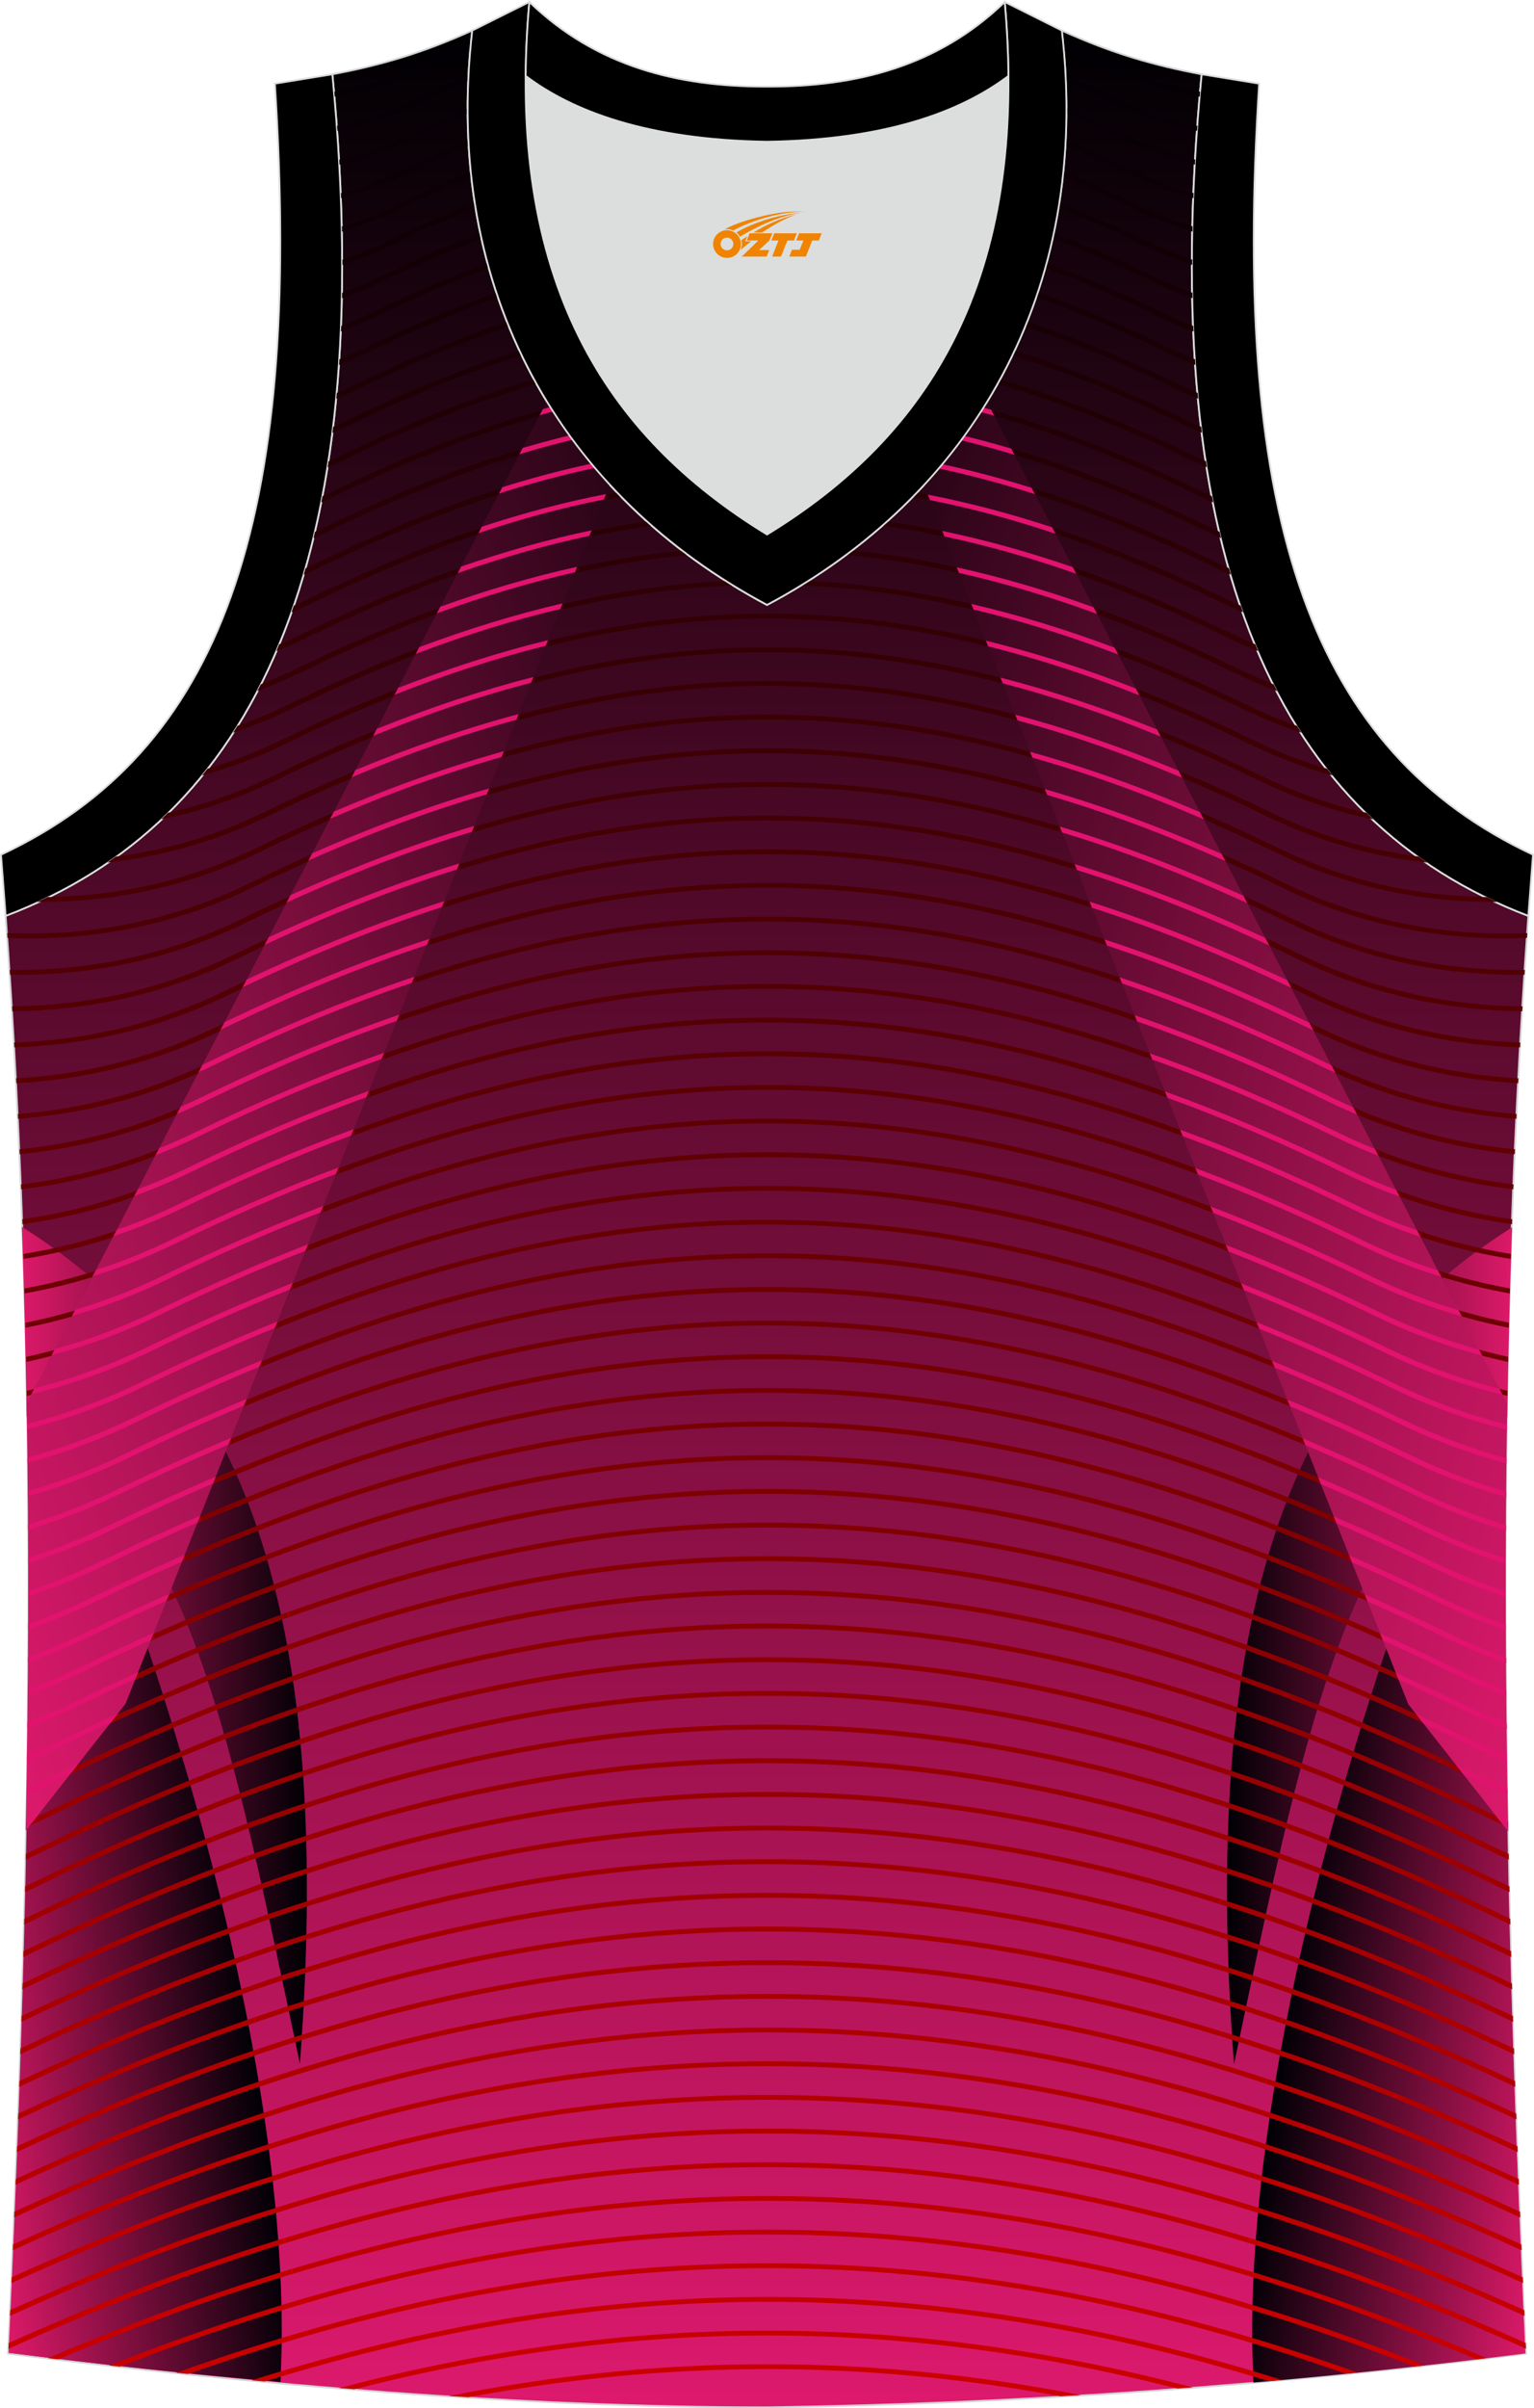 <?xml version="1.0" encoding="utf-8"?>
<!-- Generator: Adobe Illustrator 22.0.0, SVG Export Plug-In . SVG Version: 6.00 Build 0)  -->
<svg xmlns="http://www.w3.org/2000/svg" xmlns:xlink="http://www.w3.org/1999/xlink" version="1.1" id="图层_1" x="0px" y="0px" width="339.16px" height="532.13px" viewBox="0 0 339.16 532.13" enable-background="new 0 0 339.16 532.13" xml:space="preserve">
<g>
	<path fill="none" d="M169.56,531.93c0.02,0,0.03,0,0.05,0H169.56L169.56,531.93L169.56,531.93z M169.61,531.93   c57.41-0.83,113.01-4.88,167.78-11.86c-4.79-104.04-7.35-208.91,0.52-317.69l-0.01,0c-54.56-20.79-82.7-77.29-72.23-185.96l0.02,0   c-10.66-2-19.75-4.62-30.94-9.67c6.7,58.04-20.2,103-65.18,126.92C124.61,109.75,97.7,64.79,104.41,6.75   c-11.19,5.04-20.28,7.66-30.94,9.67l0.02,0C83.96,125.09,55.82,181.58,1.26,202.37L1.1,200.3c8.06,109.52,5.5,215.07,0.68,319.76   C56.11,526.99,114.87,531.93,169.61,531.93z"/>
	
		<linearGradient id="SVGID_1_" gradientUnits="userSpaceOnUse" x1="253.671" y1="626.6" x2="253.671" y2="1151.78" gradientTransform="matrix(1 0 0 1 -84.16 -619.851)">
		<stop offset="0" style="stop-color:#000002"/>
		<stop offset="1" style="stop-color:#DD196D"/>
	</linearGradient>
	<path fill="url(#SVGID_1_)" stroke="#D3D4D5" stroke-width="0.4" stroke-miterlimit="22.926" d="M169.56,531.93   c0.02,0,0.03,0,0.05,0H169.56L169.56,531.93L169.56,531.93z M169.61,531.93c57.41-0.83,113.01-4.88,167.78-11.86   c-4.79-104.04-7.35-208.91,0.52-317.69l-0.01,0c-54.56-20.79-82.7-77.29-72.23-185.96l0.02,0c-10.66-2-19.75-4.62-30.94-9.67   c6.7,58.04-20.2,103-65.18,126.92C124.61,109.75,97.7,64.79,104.41,6.75c-11.19,5.04-20.28,7.66-30.94,9.67l0.02,0   C83.96,125.09,55.82,181.58,1.26,202.37L1.1,200.3c8.06,109.52,5.5,215.07,0.68,319.76C56.11,526.99,114.87,531.93,169.61,531.93z"/>
	<path fill="#000001" stroke="#DCDDDD" stroke-width="0.4" stroke-miterlimit="22.926" d="M1.25,202.37   c54.56-20.79,82.7-77.29,72.23-185.96l-12.71,2.07c6.3,97.73-12.02,147.62-60.55,170.38L1.25,202.37z"/>
	<path fill="#000001" stroke="#DCDDDD" stroke-width="0.4" stroke-miterlimit="22.926" d="M337.91,202.37   c-54.56-20.79-82.7-77.29-72.23-185.96l12.71,2.07c-6.3,97.73,12.02,147.62,60.55,170.38L337.91,202.37L337.91,202.37z"/>
	
		<linearGradient id="SVGID_2_" gradientUnits="userSpaceOnUse" x1="-1005.873" y1="1055.87" x2="-1068.528" y2="1047.064" gradientTransform="matrix(-1 0 0 1 -1015.777 -619.851)">
		<stop offset="0" style="stop-color:#DD1969"/>
		<stop offset="1" style="stop-color:#000005"/>
	</linearGradient>
	<path fill="url(#SVGID_2_)" d="M62.04,526.32c0.08-2.48,0.2-6.36,0.22-7.14c1.06-57.92-20.45-133.86-41.45-187.88l-14.46,2.69   c0.42,62.68-1.63,124.44-4.46,185.9C21.81,522.41,41.84,524.57,62.04,526.32z"/>
	
		<linearGradient id="SVGID_3_" gradientUnits="userSpaceOnUse" x1="-344.714" y1="983.389" x2="-281.691" y2="983.389" gradientTransform="matrix(1 0 0 1 349.539 -619.851)">
		<stop offset="0" style="stop-color:#DD1969"/>
		<stop offset="1" style="stop-color:#000004"/>
	</linearGradient>
	<path fill="url(#SVGID_3_)" d="M5.89,312.99c35.67,20.09,45.37,71.78,60.42,143.02c7.8-103.81-14.2-155.07-61.48-184.93   C5.32,285.1,5.67,299.07,5.89,312.99z"/>
	
		<linearGradient id="SVGID_4_" gradientUnits="userSpaceOnUse" x1="45.678" y1="1056.007" x2="-16.977" y2="1047.202" gradientTransform="matrix(1 0 0 1 303.368 -619.851)">
		<stop offset="0" style="stop-color:#DD1969"/>
		<stop offset="1" style="stop-color:#000005"/>
	</linearGradient>
	<path fill="url(#SVGID_4_)" d="M277.11,526.46c-0.08-2.48-0.2-6.36-0.22-7.14c-1.06-57.92,20.45-133.86,41.45-187.88l14.46,2.68   c-0.42,62.68,1.63,124.44,4.46,185.9C317.34,522.55,297.3,524.7,277.11,526.46z"/>
	
		<linearGradient id="SVGID_5_" gradientUnits="userSpaceOnUse" x1="-1396.264" y1="983.522" x2="-1333.242" y2="983.522" gradientTransform="matrix(-1 0 0 1 -1061.947 -619.851)">
		<stop offset="0" style="stop-color:#DD1969"/>
		<stop offset="1" style="stop-color:#000004"/>
	</linearGradient>
	<path fill="url(#SVGID_5_)" d="M333.25,313.12c-35.67,20.09-45.37,71.77-60.42,143.01c-7.8-103.81,14.2-155.06,61.48-184.93   C333.82,285.23,333.47,299.2,333.25,313.12z"/>
	
		<linearGradient id="SVGID_6_" gradientUnits="userSpaceOnUse" x1="253.793" y1="628.545" x2="253.793" y2="1149.554" gradientTransform="matrix(1 0 0 1 -84.16 -619.851)">
		<stop offset="0" style="stop-color:#000006"/>
		<stop offset="1" style="stop-color:#CC0000"/>
	</linearGradient>
	<path fill="url(#SVGID_6_)" d="M265.25,21.36c-6.67-1.03-13.71-3.04-20.84-6.51c-3.86-1.88-7.66-3.62-11.41-5.22   c0.25-0.31,0.49-0.61,0.72-0.93c3.77,1.61,7.58,3.36,11.45,5.24c6.91,3.35,13.73,5.32,20.18,6.34   C265.32,20.63,265.28,21,265.25,21.36L265.25,21.36z M106.27,9.62c-3.75,1.61-7.56,3.35-11.42,5.22   c-7.13,3.46-14.17,5.48-20.83,6.51c-0.03-0.36-0.07-0.72-0.1-1.08c6.46-1.02,13.27-2.98,20.17-6.34c3.87-1.88,7.69-3.63,11.46-5.24   C105.78,9.01,106.02,9.31,106.27,9.62L106.27,9.62z M264.74,27.81c-5.77-1.14-11.79-3.04-17.87-6c-6.14-2.98-12.13-5.63-18.02-7.95   c-0.32,0.28-0.65,0.55-0.99,0.82c5.96,2.34,12.04,5.02,18.26,8.04c6.31,3.07,12.56,5.02,18.54,6.18L264.74,27.81L264.74,27.81z    M110.41,13.87c-5.89,2.32-11.89,4.97-18.02,7.95c-6.08,2.95-12.1,4.86-17.87,5.99l0.08,1.1c5.99-1.15,12.23-3.11,18.54-6.18   c6.22-3.02,12.3-5.7,18.26-8.04C111.07,14.42,110.74,14.14,110.41,13.87L110.41,13.87z M264.25,35.27   c-5.1-1.19-10.37-2.99-15.68-5.57c-9.06-4.41-17.83-8.1-26.4-11.09c-0.42,0.25-0.84,0.5-1.27,0.74   c8.73,3.01,17.67,6.77,26.93,11.26c5.54,2.7,11.04,4.55,16.36,5.77L264.25,35.27L264.25,35.27z M117.09,18.61   c-8.57,2.99-17.33,6.69-26.4,11.09c-5.31,2.58-10.58,4.38-15.68,5.57l0.06,1.11c5.33-1.22,10.83-3.08,16.38-5.77   c9.25-4.5,18.19-8.25,26.92-11.26C117.94,19.11,117.51,18.86,117.09,18.61L117.09,18.61z M263.89,42.67l-0.04,1.13   c-4.69-1.23-9.49-2.96-14.34-5.31c-13.19-6.41-25.74-11.34-37.96-14.79c0.57-0.22,1.13-0.44,1.68-0.67   c11.94,3.46,24.2,8.31,37.04,14.55C254.87,39.82,259.43,41.48,263.89,42.67L263.89,42.67z M126.04,23.03   c0.55,0.23,1.11,0.45,1.68,0.67c-12.22,3.45-24.78,8.39-37.97,14.79c-4.84,2.35-9.65,4.08-14.33,5.31l-0.04-1.13   c4.46-1.19,9.02-2.85,13.62-5.09C101.84,31.34,114.1,26.49,126.04,23.03L126.04,23.03z M263.64,51.18   c-4.08-1.2-8.24-2.77-12.42-4.81c-18.71-9.09-36.18-15.28-53.2-18.55c0.84-0.2,1.67-0.4,2.49-0.61   c16.49,3.39,33.41,9.48,51.46,18.25c3.94,1.91,7.84,3.41,11.69,4.56C263.65,50.42,263.65,50.8,263.64,51.18L263.64,51.18z    M141.25,27.83c-17.02,3.27-34.5,9.45-53.2,18.54c-4.19,2.03-8.35,3.61-12.43,4.81c-0.01-0.38-0.01-0.76-0.02-1.15   c3.84-1.15,7.75-2.65,11.69-4.56c18.05-8.77,34.97-14.86,51.47-18.25C139.58,27.43,140.42,27.63,141.25,27.83L141.25,27.83z    M263.57,58.54c-3.51-1.13-7.07-2.54-10.65-4.28c-29.81-14.49-56.56-21.74-83.28-21.74s-53.46,7.25-83.28,21.74   c-3.58,1.74-7.14,3.15-10.65,4.28c0-0.39,0-0.78,0-1.17c3.27-1.08,6.58-2.4,9.9-4.02c30.04-14.61,57.03-21.91,84.04-21.91   c27.01,0,54,7.3,84.04,21.91c3.32,1.62,6.63,2.94,9.89,4.02C263.57,57.76,263.57,58.15,263.57,58.54L263.57,58.54z M263.65,65.89   l-0.02-1.2c-2.73-0.97-5.48-2.12-8.25-3.46c-30.65-14.9-58.18-22.35-85.74-22.35c-27.56,0-55.09,7.45-85.74,22.35   c-2.77,1.35-5.52,2.49-8.26,3.47l-0.02,1.2c2.99-1.04,6-2.28,9.04-3.75c30.42-14.79,57.72-22.19,84.98-22.19   c27.26,0,54.56,7.4,84.98,22.18C257.65,63.61,260.66,64.85,263.65,65.89L263.65,65.89z M263.89,73.26   c-0.02-0.41-0.04-0.82-0.06-1.23c-2.24-0.85-4.49-1.82-6.76-2.92c-31.26-15.19-59.34-22.79-87.44-22.79   c-28.1,0-56.18,7.6-87.44,22.79c-2.26,1.1-4.52,2.07-6.75,2.92c-0.02,0.41-0.04,0.82-0.06,1.23c2.51-0.93,5.03-2,7.57-3.24   c31.03-15.09,58.87-22.63,86.68-22.63c27.81,0,55.65,7.54,86.68,22.63C258.85,71.26,261.38,72.33,263.89,73.26L263.89,73.26z    M264.22,79.41c-1.81-0.73-3.62-1.53-5.45-2.42c-31.87-15.49-60.49-23.23-89.14-23.23c-28.65,0-57.27,7.75-89.14,23.23   c-1.82,0.89-3.64,1.69-5.45,2.41c-0.03,0.42-0.05,0.83-0.08,1.25c2.08-0.82,4.18-1.73,6.28-2.75   c31.64-15.38,60.02-23.07,88.39-23.07c28.36,0,56.74,7.69,88.39,23.07c2.1,1.02,4.2,1.94,6.28,2.75   C264.27,80.24,264.25,79.82,264.22,79.41L264.22,79.41z M264.8,86.84c0.04,0.42,0.07,0.85,0.11,1.27   c-1.72-0.71-3.45-1.48-5.19-2.32c-32.25-15.67-61.18-23.51-90.08-23.52c-28.9,0-57.83,7.84-90.09,23.52   c-1.74,0.85-3.47,1.62-5.2,2.32c0.04-0.42,0.07-0.85,0.11-1.28c1.44-0.61,2.88-1.26,4.33-1.96c32.48-15.78,61.64-23.68,90.84-23.68   c29.19,0,58.36,7.89,90.84,23.68C261.92,85.58,263.36,86.23,264.8,86.84L264.8,86.84z M265.59,94.33c0.05,0.43,0.1,0.87,0.15,1.29   c-1.44-0.61-2.88-1.26-4.33-1.96c-32.85-15.97-62.34-23.96-91.78-23.96c-29.45,0-58.93,7.99-91.79,23.96   c-1.45,0.71-2.9,1.36-4.34,1.97c0.05-0.43,0.1-0.87,0.15-1.3c1.14-0.5,2.28-1.02,3.43-1.57c33.08-16.08,62.79-24.13,92.54-24.13   c29.74,0,59.45,8.05,92.54,24.13C263.32,93.32,264.46,93.84,265.59,94.33L265.59,94.33z M266.64,101.93   c0.07,0.44,0.13,0.89,0.2,1.33c-1.23-0.54-2.48-1.1-3.71-1.7c-33.47-16.27-63.48-24.4-93.48-24.4c-30,0-60.02,8.13-93.48,24.4   c-1.25,0.61-2.49,1.17-3.73,1.71c0.07-0.44,0.14-0.89,0.2-1.33c0.92-0.41,1.85-0.84,2.77-1.29c33.69-16.38,63.95-24.57,94.24-24.57   c30.28,0,60.54,8.19,94.23,24.57C264.8,101.09,265.72,101.52,266.64,101.93L266.64,101.93z M268.23,111.01   c-0.09-0.45-0.18-0.91-0.27-1.36c-0.8-0.36-1.59-0.73-2.39-1.12c-34.3-16.68-65.11-25.01-95.94-25.01   c-30.83,0-61.64,8.34-95.94,25.01c-0.8,0.39-1.6,0.76-2.4,1.12c-0.09,0.45-0.18,0.91-0.26,1.36c1.14-0.5,2.27-1.02,3.41-1.57   c34.08-16.57,64.64-24.85,95.19-24.85c30.54,0,61.11,8.29,95.19,24.85C265.96,109.99,267.1,110.51,268.23,111.01L268.23,111.01z    M269.98,118.91c-0.11-0.47-0.23-0.93-0.34-1.4c-0.79-0.35-1.57-0.72-2.36-1.1c-34.91-16.97-66.26-25.45-97.64-25.45   c-31.38,0-62.73,8.49-97.64,25.45c-0.79,0.38-1.58,0.75-2.36,1.1c-0.11,0.47-0.23,0.93-0.34,1.4c1.15-0.5,2.31-1.03,3.46-1.6   c34.68-16.86,65.79-25.29,96.88-25.29c31.09,0,62.2,8.43,96.88,25.29C267.67,117.88,268.83,118.41,269.98,118.91L269.98,118.91z    M272.13,126.99c-0.14-0.47-0.27-0.95-0.4-1.42c-0.91-0.41-1.83-0.83-2.74-1.28c-35.52-17.26-67.42-25.9-99.34-25.9   c-31.93,0-63.82,8.63-99.34,25.9c-0.92,0.45-1.84,0.88-2.76,1.29c-0.14,0.47-0.27,0.95-0.4,1.42c1.3-0.56,2.61-1.16,3.92-1.79   c35.29-17.15,66.95-25.73,98.58-25.73c31.63,0,63.29,8.58,98.58,25.73C269.53,125.84,270.83,126.43,272.13,126.99L272.13,126.99z    M274.83,135.3c-1.63-0.69-3.27-1.42-4.91-2.22c-35.9-17.45-68.1-26.17-100.28-26.17c-32.18,0-64.39,8.73-100.28,26.17   c-1.64,0.8-3.28,1.54-4.92,2.22c0.17-0.48,0.35-0.97,0.51-1.46c1.21-0.53,2.43-1.08,3.65-1.68   c36.13-17.56,68.57-26.34,101.04-26.34c32.47,0,64.92,8.78,101.04,26.34c1.22,0.59,2.43,1.15,3.64,1.68   C274.48,134.33,274.66,134.82,274.83,135.3L274.83,135.3z M278.18,143.87c-2.18-0.87-4.37-1.84-6.56-2.9   c-36.51-17.74-69.25-26.61-101.98-26.61c-32.73,0-65.48,8.87-101.98,26.61c-2.2,1.07-4.39,2.03-6.57,2.9   c0.21-0.49,0.43-0.99,0.63-1.49c1.72-0.72,3.45-1.49,5.18-2.33c36.73-17.85,69.73-26.78,102.74-26.78s66.01,8.93,102.74,26.78   c1.73,0.84,3.45,1.61,5.17,2.33C277.76,142.88,277.97,143.37,278.18,143.87L278.18,143.87z M281.62,151.23   c0.25,0.5,0.51,1,0.76,1.49c-3-1.11-6.03-2.4-9.07-3.88c-37.11-18.04-70.41-27.06-103.68-27.06s-66.57,9.02-103.68,27.06   c-3.04,1.48-6.06,2.76-9.06,3.87c0.26-0.49,0.51-0.99,0.76-1.49c2.5-0.97,5.02-2.06,7.55-3.29   c37.34-18.15,70.88-27.23,104.44-27.23s67.1,9.07,104.44,27.23C276.6,149.16,279.12,150.26,281.62,151.23L281.62,151.23z    M286.77,160.39c-3.64-1.26-7.31-2.78-11-4.57c-37.94-18.44-72.03-27.67-106.14-27.67c-34.11,0-68.19,9.23-106.14,27.67   c-3.69,1.79-7.36,3.3-11,4.57c-0.31,0.51-0.64,1.01-0.97,1.51c4.2-1.38,8.44-3.09,12.72-5.17c37.72-18.34,71.56-27.51,105.38-27.51   s67.66,9.17,105.38,27.51c4.27,2.08,8.52,3.78,12.72,5.16C287.41,161.39,287.09,160.89,286.77,160.39L286.77,160.39z    M293.42,169.87c-5.24-1.54-10.58-3.56-15.95-6.17c-38.55-18.74-73.19-28.11-107.83-28.11c-34.65,0-69.28,9.37-107.83,28.11   c-5.38,2.61-10.72,4.64-15.96,6.18c-0.39,0.5-0.79,1-1.19,1.49c5.87-1.62,11.87-3.82,17.91-6.76   c38.33-18.63,72.72-27.95,107.08-27.95c34.37,0,68.75,9.31,107.08,27.95c6.04,2.93,12.03,5.14,17.9,6.75   C294.21,170.87,293.82,170.37,293.42,169.87L293.42,169.87z M302.13,179.6c-7.46-1.66-15.17-4.23-22.96-8.01   c-39.17-19.03-74.34-28.55-109.54-28.55c-35.2,0-70.37,9.52-109.54,28.55c-7.79,3.79-15.5,6.36-22.96,8.01   c-0.5,0.49-1,0.97-1.51,1.44c8.17-1.66,16.65-4.37,25.23-8.54c38.94-18.93,73.88-28.39,108.79-28.39   c34.91,0,69.84,9.47,108.78,28.39c8.57,4.17,17.05,6.88,25.21,8.54C303.13,180.56,302.63,180.08,302.13,179.6L302.13,179.6z    M313.67,189.27c-10.42-1.35-21.53-4.33-32.79-9.8c-39.77-19.33-75.49-29-111.24-29c-35.74,0-71.47,9.67-111.24,29   c-11.26,5.47-22.37,8.45-32.79,9.8c-0.62,0.45-1.25,0.88-1.88,1.32c11.19-1.23,23.23-4.27,35.44-10.2   c39.55-19.22,75.03-28.84,110.48-28.84c35.46,0,70.94,9.61,110.48,28.84c12.2,5.93,24.24,8.98,35.43,10.21   C314.92,190.15,314.29,189.71,313.67,189.27L313.67,189.27z M331.06,199.3c-14.82,0.09-31.86-2.6-49.24-11.04   c-40.16-19.52-76.18-29.28-112.19-29.28c-36,0-72.03,9.76-112.18,29.28c-17.38,8.45-34.42,11.13-49.24,11.04   c0.77-0.35,1.54-0.71,2.3-1.08c14.04-0.2,29.96-2.98,46.19-10.87c40.38-19.63,76.65-29.44,112.94-29.44   c36.29,0,72.56,9.82,112.94,29.45c16.23,7.89,32.14,10.67,46.19,10.87C329.52,198.59,330.28,198.95,331.06,199.3L331.06,199.3z    M337.6,207.25c-15.96,0.64-34.81-1.75-54.08-11.11c-40.77-19.82-77.34-29.72-113.89-29.72c-36.55,0-73.12,9.91-113.89,29.72   c-19.27,9.37-38.12,11.75-54.08,11.11l-0.07-1.07c15.75,0.65,34.37-1.69,53.4-10.94c40.99-19.93,77.81-29.89,114.64-29.89   c36.84,0,73.65,9.96,114.64,29.89c19.03,9.25,37.65,11.59,53.4,10.95L337.6,207.25L337.6,207.25z M337.05,215.38   c-15.52,0.24-33.49-2.44-51.83-11.36c-41.37-20.1-78.49-30.16-115.58-30.17c-37.1,0-74.21,10.06-115.58,30.17   c-18.34,8.92-36.31,11.6-51.84,11.36l-0.07-1.07c15.31,0.24,33.05-2.39,51.15-11.19c41.6-20.22,78.96-30.33,116.34-30.33   c37.38,0,74.74,10.11,116.34,30.33c18.1,8.8,35.83,11.43,51.14,11.19L337.05,215.38L337.05,215.38z M336.55,223.44   c-15.06-0.13-32.18-3.05-49.63-11.53c-41.98-20.41-79.64-30.61-117.28-30.61c-37.64,0-75.3,10.2-117.28,30.61   c-17.46,8.48-34.58,11.4-49.63,11.53l-0.06-1.08c14.84-0.13,31.73-3,48.94-11.37c42.21-20.51,80.11-30.77,118.04-30.77   c37.93,0,75.83,10.26,118.04,30.77c17.21,8.37,34.09,11.24,48.93,11.37L336.55,223.44L336.55,223.44z M336.08,231.43   c-14.56-0.47-30.86-3.57-47.46-11.64c-42.58-20.7-80.8-31.06-118.98-31.06s-76.4,10.35-118.99,31.06   c-16.6,8.07-32.91,11.17-47.47,11.64l-0.06-1.07c14.34-0.46,30.41-3.52,46.77-11.48c42.82-20.81,81.27-31.22,119.74-31.22   s76.92,10.41,119.74,31.22c16.36,7.95,32.42,11.01,46.76,11.48L336.08,231.43L336.08,231.43z M335.65,239.35l0.06-1.08   c-13.82-0.76-29.1-3.97-44.63-11.52c-43.42-21.11-82.42-31.66-121.44-31.66c-39.02,0-78.02,10.55-121.44,31.66   c-15.54,7.55-30.81,10.76-44.64,11.52l0.06,1.08c14.04-0.77,29.56-4.01,45.34-11.69c43.2-20.99,81.96-31.49,120.69-31.49   s77.49,10.5,120.68,31.49C306.1,235.34,321.61,238.59,335.65,239.35L335.65,239.35z M335.31,246.15   c-13.29-1.03-27.8-4.34-42.54-11.5c-44.03-21.4-83.57-32.1-123.14-32.1c-39.57-0.01-79.11,10.7-123.14,32.1   c-14.74,7.16-29.25,10.47-42.54,11.5L4,247.22c13.51-1.04,28.26-4.38,43.25-11.67c43.81-21.29,83.1-31.94,122.38-31.94   s78.58,10.65,122.39,31.94c14.98,7.28,29.74,10.63,43.24,11.67L335.31,246.15L335.31,246.15z M334.95,253.95   c-12.74-1.26-26.51-4.64-40.48-11.43c-44.64-21.7-84.72-32.54-124.84-32.55c-40.11,0-80.2,10.85-124.84,32.55   c-13.98,6.79-27.74,10.16-40.49,11.43l0.05,1.08c12.97-1.27,26.98-4.69,41.2-11.6c44.41-21.59,84.26-32.38,124.08-32.38   c39.82,0,79.67,10.79,124.08,32.38c14.22,6.91,28.22,10.33,41.18,11.6L334.95,253.95L334.95,253.95z M334.63,261.71   c-12.19-1.47-25.23-4.87-38.46-11.3c-45.24-21.99-85.88-32.99-126.53-32.99c-40.66,0-81.29,11-126.54,32.99   c-13.23,6.43-26.27,9.84-38.46,11.3l0.04,1.08c12.41-1.47,25.7-4.93,39.17-11.48c45.02-21.89,85.41-32.83,125.78-32.83   c40.37,0,80.77,10.94,125.78,32.83c13.47,6.55,26.75,10,39.16,11.47L334.63,261.71L334.63,261.71z M334.33,269.42   c-11.62-1.64-23.96-5.05-36.46-11.13c-45.85-22.29-87.04-33.44-128.24-33.44c-41.2,0-82.38,11.15-128.24,33.44   c-12.5,6.07-24.84,9.49-36.46,11.12l0.04,1.09c11.85-1.65,24.44-5.11,37.19-11.3c45.63-22.18,86.57-33.27,127.48-33.27   c40.91,0,81.85,11.09,127.48,33.27c12.74,6.2,25.32,9.66,37.17,11.3L334.33,269.42L334.33,269.42z M334.07,277.07l-0.04,1.1   c-11.28-1.79-23.18-5.23-35.21-11.09c-46.24-22.48-87.73-33.71-129.19-33.71c-41.46,0-82.94,11.24-129.18,33.71   c-12.04,5.85-23.94,9.29-35.22,11.09l-0.03-1.1c11.06-1.78,22.71-5.17,34.5-10.9c46.47-22.58,88.19-33.88,129.94-33.88   c41.75,0,83.48,11.29,129.94,33.88C311.36,271.9,323.01,275.29,334.07,277.07L334.07,277.07z M333.83,284.69l-0.03,1.11   c-10.71-1.91-21.94-5.32-33.29-10.83c-46.84-22.77-88.87-34.16-130.88-34.16c-42.01,0-84.03,11.39-130.88,34.16   c-11.35,5.52-22.57,8.92-33.29,10.83l-0.03-1.1c10.48-1.9,21.46-5.24,32.56-10.64c47.07-22.88,89.35-34.32,131.64-34.32   c42.3,0,84.57,11.44,131.64,34.32C312.37,279.45,323.35,282.8,333.83,284.69L333.83,284.69z M333.6,293.38   c-10.15-2-20.71-5.34-31.39-10.54c-47.45-23.07-90.03-34.6-132.58-34.6c-42.55,0-85.13,11.53-132.59,34.6   c-10.67,5.19-21.24,8.54-31.38,10.54l-0.03-1.11c9.91-1.98,20.23-5.27,30.65-10.34c47.68-23.17,90.5-34.76,133.34-34.76   s85.66,11.59,133.34,34.76c10.43,5.07,20.74,8.35,30.66,10.33L333.6,293.38L333.6,293.38z M333.43,300.93   c-9.58-2.06-19.5-5.33-29.51-10.2c-48.06-23.36-91.19-35.04-134.28-35.04c-43.1,0-86.22,11.68-134.28,35.04   c-10.02,4.87-19.94,8.13-29.52,10.2l-0.02-1.12c9.34-2.04,19.02-5.25,28.78-9.99c48.3-23.47,91.65-35.21,135.04-35.21   c43.39,0,86.75,11.74,135.04,35.21c9.77,4.75,19.43,7.95,28.77,9.99L333.43,300.93L333.43,300.93z M333.28,308.44   c-9.01-2.11-18.29-5.27-27.66-9.83c-48.67-23.66-92.34-35.49-135.98-35.49c-43.64,0-87.31,11.83-135.99,35.49   c-9.37,4.55-18.66,7.72-27.67,9.83l-0.02-1.13c8.77-2.08,17.81-5.18,26.93-9.61c48.9-23.77,92.81-35.65,136.74-35.65   c43.94,0,87.85,11.88,136.74,35.65c9.11,4.43,18.15,7.54,26.92,9.61L333.28,308.44L333.28,308.44z M333.16,315.92   c-8.44-2.12-17.1-5.18-25.84-9.42c-49.27-23.95-93.49-35.93-137.69-35.93c-44.19,0-88.41,11.98-137.69,35.93   c-8.74,4.25-17.41,7.3-25.85,9.43l-0.02-1.13c8.2-2.09,16.62-5.08,25.1-9.2c49.51-24.06,93.97-36.09,138.44-36.09   c44.48,0,88.93,12.03,138.44,36.09c8.48,4.12,16.9,7.11,25.1,9.2L333.16,315.92L333.16,315.92z M333.07,323.37l0.01-1.14   c-7.64-2.08-15.44-4.94-23.31-8.76c-50.11-24.36-95.12-36.53-140.14-36.54c-45.02,0-90.02,12.18-140.14,36.54   c-7.86,3.82-15.67,6.68-23.3,8.76l0.01,1.14c7.87-2.11,15.93-5.05,24.05-8.99C80.13,290.13,124.89,278,169.63,278   s89.5,12.13,139.39,36.38C317.13,318.32,325.19,321.25,333.07,323.37L333.07,323.37z M332.99,330.79l0.01-1.15   c-7.07-2.05-14.28-4.77-21.54-8.29c-50.71-24.65-96.27-36.98-141.84-36.98c-45.57,0-91.12,12.32-141.84,36.98   c-7.25,3.52-14.46,6.24-21.53,8.29l0.01,1.15c7.31-2.09,14.77-4.88,22.27-8.52c50.49-24.55,95.8-36.81,141.09-36.81   c45.29,0,90.59,12.27,141.08,36.81C318.23,325.91,325.68,328.7,332.99,330.79L332.99,330.79z M332.95,337.02   c-6.51-1.99-13.12-4.55-19.78-7.79c-51.33-24.95-97.42-37.42-143.54-37.42S77.43,304.28,26.1,329.23   c-6.66,3.24-13.27,5.8-19.78,7.79l0.01,1.16c6.75-2.04,13.62-4.68,20.54-8.04c51.1-24.84,96.96-37.26,142.79-37.26   c45.83,0,91.68,12.42,142.78,37.26c6.91,3.36,13.77,5.99,20.52,8.04L332.95,337.02L332.95,337.02z M332.92,344.38   c-5.95-1.92-11.98-4.32-18.05-7.27c-51.93-25.24-98.57-37.86-145.24-37.87c-46.66,0-93.3,12.63-145.24,37.87   c-6.07,2.95-12.1,5.35-18.06,7.27l0,1.17c6.2-1.98,12.49-4.45,18.81-7.52c51.71-25.14,98.11-37.71,144.49-37.71   c46.38,0,92.77,12.57,144.48,37.71c6.32,3.07,12.6,5.55,18.8,7.52L332.92,344.38L332.92,344.38z M332.92,351.71   c-5.4-1.83-10.86-4.05-16.35-6.71c-52.54-25.55-99.73-38.31-146.94-38.31c-47.21,0-94.39,12.77-146.94,38.31   c-5.49,2.67-10.95,4.88-16.34,6.71l0,1.18c5.65-1.89,11.36-4.19,17.1-6.98c52.32-25.43,99.26-38.15,146.18-38.15   c46.92,0,93.87,12.71,146.18,38.15c5.74,2.79,11.46,5.1,17.1,6.99L332.92,351.71L332.92,351.71z M332.93,359.02   c-4.85-1.72-9.74-3.76-14.66-6.15c-53.15-25.83-100.88-38.75-148.63-38.75c-47.75,0-95.49,12.92-148.64,38.75   c-4.92,2.39-9.81,4.43-14.66,6.15l0,1.19c5.1-1.78,10.24-3.9,15.41-6.42c52.93-25.73,100.42-38.59,147.88-38.59   c47.47,0,94.96,12.86,147.88,38.59c5.17,2.52,10.32,4.64,15.42,6.42L332.93,359.02L332.93,359.02z M332.96,366.31l0.01,1.2   c-4.56-1.66-9.15-3.6-13.76-5.84c-53.53-26.02-101.56-39.04-149.58-39.04c-48.01,0-96.04,13.01-149.58,39.04   c-4.61,2.24-9.2,4.18-13.76,5.84l0.01-1.2c4.3-1.59,8.64-3.43,12.99-5.55c53.77-26.13,102.04-39.2,150.34-39.2   c48.3,0,96.58,13.06,150.34,39.2C324.33,362.88,328.66,364.72,332.96,366.31L332.96,366.31z M333.02,373.57l0.01,1.21   c-4.02-1.52-8.06-3.26-12.11-5.23c-54.14-26.32-102.73-39.48-151.28-39.48S72.5,343.24,18.36,369.56   c-4.06,1.97-8.1,3.71-12.12,5.23l0.01-1.21c3.76-1.45,7.55-3.09,11.35-4.94C71.97,342.21,120.79,329,169.64,329   c48.85,0,97.67,13.21,152.04,39.64C325.47,370.49,329.26,372.12,333.02,373.57L333.02,373.57z M333.11,382.05   c-3.48-1.37-6.98-2.91-10.49-4.61c-54.75-26.61-103.88-39.92-152.98-39.92c-49.1,0-98.23,13.31-152.98,39.92   c-3.51,1.71-7.01,3.24-10.49,4.61l0.01-1.22c3.23-1.29,6.47-2.72,9.72-4.3c54.98-26.72,104.35-40.08,153.74-40.08   c49.4,0,98.76,13.36,153.74,40.08c3.25,1.58,6.49,3.01,9.72,4.3L333.11,382.05L333.11,382.05z M333.2,389.29   c-2.95-1.21-5.92-2.53-8.89-3.98c-55.36-26.91-105.03-40.36-154.68-40.36S70.31,358.4,14.95,385.31c-2.97,1.44-5.93,2.77-8.88,3.97   l0.02-1.23c2.69-1.12,5.4-2.33,8.1-3.65c55.59-27.02,105.5-40.53,155.44-40.53c49.94,0,99.85,13.51,155.44,40.53   c2.71,1.32,5.41,2.53,8.11,3.65L333.2,389.29L333.2,389.29z M333.31,396.51c-2.43-1.02-4.86-2.13-7.3-3.31   c-55.96-27.2-106.19-40.8-156.39-40.8c-50.19,0-100.42,13.6-156.39,40.8c-2.44,1.18-4.87,2.29-7.29,3.31l0.02-1.24   c2.17-0.93,4.34-1.92,6.51-2.98c56.19-27.31,106.66-40.98,157.14-40.97c50.48,0,100.95,13.66,157.14,40.97   c2.18,1.06,4.35,2.05,6.52,2.98L333.31,396.51L333.31,396.51z M333.44,403.72c-1.9-0.83-3.81-1.71-5.72-2.64   c-56.58-27.5-107.35-41.25-158.08-41.25c-50.74,0-101.51,13.75-158.09,41.25c-1.91,0.93-3.82,1.81-5.72,2.64l0.02-1.25   c1.65-0.73,3.29-1.49,4.94-2.3c56.81-27.61,107.81-41.42,158.84-41.42c51.03,0,102.04,13.81,158.84,41.42   c1.65,0.8,3.3,1.57,4.95,2.3L333.44,403.72L333.44,403.72z M333.59,410.91l-0.02-1.26c-1.13-0.52-2.26-1.05-3.39-1.6   c-57.4-27.91-108.96-41.86-160.54-41.86c-51.58,0-103.13,13.95-160.54,41.86c-1.13,0.55-2.26,1.08-3.39,1.6l-0.03,1.26   c1.39-0.63,2.78-1.27,4.17-1.95c57.19-27.8,108.5-41.69,159.79-41.69c51.29,0,102.6,13.9,159.79,41.69   C330.81,409.64,332.2,410.29,333.59,410.91L333.59,410.91z M333.75,418.1l-0.03-1.28c-0.62-0.29-1.23-0.58-1.85-0.89   c-58.02-28.2-110.12-42.3-162.24-42.3s-104.22,14.1-162.24,42.3c-0.62,0.3-1.23,0.59-1.84,0.88l-0.03,1.28   c0.88-0.41,1.75-0.82,2.63-1.25c57.79-28.09,109.65-42.14,161.49-42.14c51.84,0,103.69,14.05,161.49,42.14   C331.99,417.27,332.87,417.69,333.75,418.1L333.75,418.1z M333.93,425.26l-0.03-1.29l-0.32-0.15   c-58.62-28.5-111.27-42.74-163.94-42.74c-52.67,0-105.31,14.25-163.94,42.74l-0.32,0.16l-0.03,1.29c0.37-0.18,0.74-0.36,1.11-0.54   c58.4-28.39,110.8-42.58,163.18-42.58c52.38,0,104.78,14.19,163.18,42.58C333.19,424.9,333.55,425.08,333.93,425.26L333.93,425.26z    M334.08,431.12c-58.75-28.4-111.59-42.61-164.44-42.61S63.95,402.72,5.19,431.13l-0.04,1.3c58.85-28.56,111.68-42.83,164.49-42.83   c52.8,0,105.64,14.28,164.48,42.83L334.08,431.12L334.08,431.12z M334.28,438.28c-58.77-28.22-111.69-42.33-164.65-42.33   c-52.95,0-105.89,14.11-164.65,42.33l-0.04,1.3c58.86-28.37,111.79-42.56,164.69-42.56c52.9,0,105.83,14.18,164.69,42.55   L334.28,438.28L334.28,438.28z M334.5,445.46c-58.78-28.05-111.81-42.07-164.87-42.07c-53.05,0-106.08,14.02-164.87,42.07   l-0.04,1.28c58.87-28.19,111.9-42.28,164.9-42.28c53.01,0,106.04,14.1,164.91,42.29L334.5,445.46L334.5,445.46z M334.73,452.64   l0.04,1.29c-58.9-28.02-112.03-42.03-165.14-42.03c-53.11,0-106.24,14.01-165.14,42.02l0.04-1.29   c58.81-27.87,111.94-41.81,165.1-41.81C222.79,410.83,275.93,424.77,334.73,452.64L334.73,452.64z M334.97,459.83l0.05,1.29   c-58.92-27.85-112.17-41.78-165.39-41.78c-53.22,0-106.46,13.93-165.38,41.78l0.04-1.29c58.84-27.71,112.08-41.57,165.34-41.57   C222.9,418.27,276.14,432.13,334.97,459.83L334.97,459.83z M335.23,467.03l0.05,1.29c-58.96-27.69-112.31-41.54-165.64-41.54   c-53.33,0-106.69,13.85-165.65,41.54l0.05-1.29c58.87-27.55,112.22-41.33,165.6-41.33C223.01,425.71,276.36,439.48,335.23,467.03   L335.23,467.03z M335.5,474.25l0.05,1.28c-59-27.54-112.46-41.31-165.91-41.31c-53.45,0-106.92,13.77-165.92,41.32l0.05-1.29   c58.92-27.41,112.38-41.11,165.87-41.11C223.12,433.14,276.59,446.85,335.5,474.25L335.5,474.25z M335.83,482.76   c-59.05-27.4-112.64-41.1-166.2-41.1c-53.56,0-107.15,13.7-166.2,41.1l0.05-1.29c58.96-27.26,112.54-40.89,166.14-40.89   c53.6,0,107.19,13.63,166.15,40.89L335.83,482.76L335.83,482.76z M336.12,489.98l-0.05-1.28   c-59.01-27.12-112.71-40.69-166.44-40.69c-53.72,0-107.42,13.56-166.44,40.68l-0.05,1.28c59.1-27.26,112.8-40.89,166.49-40.89   C223.32,449.1,277.02,462.73,336.12,489.98L336.12,489.98z M336.42,497.22l-0.06-1.29c-59.06-26.98-112.89-40.48-166.73-40.48   c-53.84,0-107.66,13.49-166.74,40.48l-0.06,1.29c59.16-27.13,112.99-40.69,166.8-40.69C223.44,456.53,277.27,470.1,336.42,497.22   L336.42,497.22z M336.74,504.47l-0.06-1.28c-59.13-26.86-113.08-40.29-167.04-40.29c-53.97,0-107.92,13.43-167.05,40.29l-0.06,1.28   c59.22-27,113.18-40.5,167.11-40.5C223.57,463.97,277.52,477.47,336.74,504.47L336.74,504.47z M337.06,511.72l-0.06-1.28   c-59.2-26.73-113.27-40.1-167.37-40.1c-54.09,0-108.16,13.38-167.37,40.1l-0.06,1.28c59.29-26.87,113.36-40.31,167.42-40.31   C223.69,471.42,277.77,484.85,337.06,511.72L337.06,511.72z M337.39,518.98l-0.06-1.28c-59.27-26.61-113.47-39.92-167.69-39.93   c-54.22,0-108.43,13.31-167.7,39.94l-0.06,1.28c59.36-26.76,113.57-40.14,167.76-40.14C223.83,478.86,278.03,492.23,337.39,518.98   L337.39,518.98z M326.42,521.32c-55.06-23.35-105.93-35.02-156.79-35.02s-101.74,11.67-156.8,35.03l-2.25-0.27   c55.87-23.89,107.45-35.84,159.05-35.83c51.6,0,103.18,11.95,159.04,35.83L326.42,521.32L326.42,521.32z M315.1,522.64l-2.4,0.27   c-49.8-19.44-96.44-29.17-143.06-29.17c-46.64,0-93.29,9.73-143.11,29.2l-2.4-0.27c50.68-20,98.09-30,145.51-30   C217.04,492.66,264.44,502.65,315.1,522.64L315.1,522.64z M300.16,524.24l-2.61,0.27c-44.15-15.56-86.04-23.33-127.92-23.34   c-41.93,0-83.87,7.8-128.08,23.39l-2.59-0.27c45.12-16.13,87.89-24.19,130.66-24.19C212.37,500.09,255.09,508.15,300.16,524.24   L300.16,524.24z M283.36,525.86l-2.9,0.27c-37.92-11.68-74.37-17.52-110.82-17.52c-36.55,0-73.11,5.87-111.14,17.62l-2.87-0.27   c39.04-12.28,76.52-18.42,114.01-18.42C207.04,507.53,244.42,513.64,283.36,525.86L283.36,525.86z M263.71,527.52   c-1.13,0.09-2.27,0.17-3.4,0.26c-30.76-7.82-60.72-11.73-90.68-11.73c-30.15,0-60.31,3.97-91.29,11.89   c-1.11-0.09-2.23-0.18-3.35-0.27c32.13-8.46,63.38-12.69,94.63-12.69C200.71,514.97,231.77,519.16,263.71,527.52L263.71,527.52z    M238.98,529.22c-23.34-4.54-46.34-6.81-69.35-6.81c-23.35,0-46.69,2.34-70.4,7.02c1.45,0.09,2.91,0.18,4.36,0.27   c22.22-4.15,44.13-6.22,66.03-6.22c21.53,0,43.06,2,64.88,6.01C236,529.4,237.49,529.31,238.98,529.22z"/>
	
		<linearGradient id="SVGID_7_" gradientUnits="userSpaceOnUse" x1="469.342" y1="882.404" x2="208.557" y2="787.486" gradientTransform="matrix(1 0 0 1 -84.16 -619.851)">
		<stop offset="0" style="stop-color:#DD196C"/>
		<stop offset="1" style="stop-color:#000003"/>
	</linearGradient>
	<path fill="url(#SVGID_7_)" d="M333.46,404.66l-22.09-28.09L177.67,40.15l-3.57-9.06c4.64-0.22,9.22-0.66,13.67-1.31l4.94,9.9   l140.54,270.57C332.71,341.94,332.85,373.39,333.46,404.66z"/>
	<path fill="#E2126F" d="M332.34,403.23l-1.53-1.95c0.87,0.41,1.74,0.8,2.61,1.19l0.02,0.72l0.01,0.52   C333.07,403.56,332.71,403.39,332.34,403.23L332.34,403.23z M323.49,391.97l-1.59-2.02c1.62,0.77,3.24,1.55,4.87,2.34   c2.18,1.06,4.35,2.05,6.52,2.98l0.02,1.24c-2.42-1.02-4.85-2.13-7.29-3.31C325.17,392.79,324.33,392.38,323.49,391.97   L323.49,391.97z M314.65,380.73l-1.56-1.98c3.97,1.81,7.96,3.7,11.98,5.65c2.71,1.31,5.41,2.53,8.11,3.65l0.01,0.46l0.01,0.77   c-2.95-1.21-5.91-2.53-8.89-3.98C321.07,383.74,317.85,382.21,314.65,380.73L314.65,380.73z M309.21,371.14   c4.43,2.01,8.9,4.11,13.4,6.3c3.51,1.71,7.01,3.24,10.49,4.61l-0.01-1.22c-3.23-1.29-6.47-2.72-9.72-4.3   c-4.97-2.41-9.89-4.72-14.77-6.91L309.21,371.14L309.21,371.14z M305.77,362.47l-0.6-1.52c5.45,2.43,10.95,4.98,16.51,7.69   c3.8,1.85,7.58,3.48,11.34,4.93l0.01,0.24l0.01,0.97c-4.02-1.52-8.06-3.26-12.11-5.23C315.82,367.08,310.77,364.71,305.77,362.47   L305.77,362.47z M302.33,353.82c5.57,2.47,11.19,5.09,16.88,7.85c4.61,2.24,9.21,4.18,13.76,5.84l-0.01-1.06l0-0.15   c-4.3-1.59-8.64-3.43-12.99-5.55c-6.15-2.99-12.23-5.81-18.24-8.45L302.33,353.82L302.33,353.82z M298.9,345.18l-0.6-1.51   c6.58,2.86,13.23,5.93,19.97,9.2c4.92,2.39,9.81,4.43,14.66,6.15v0.06l0,1.13c-5.1-1.78-10.25-3.91-15.42-6.42   C311.24,350.74,305.03,347.87,298.9,345.18L298.9,345.18z M295.46,336.54l-0.59-1.49c7.14,3.07,14.36,6.38,21.7,9.95   c5.48,2.67,10.95,4.89,16.35,6.71l0,1.18c-5.65-1.89-11.36-4.2-17.1-6.99C308.94,342.56,302.16,339.44,295.46,336.54L295.46,336.54   z M292.04,327.92c7.26,3.1,14.62,6.47,22.08,10.1c6.32,3.07,12.6,5.55,18.8,7.52l0-1.17c-5.95-1.92-11.98-4.31-18.05-7.26   c-7.92-3.85-15.73-7.41-23.42-10.68L292.04,327.92L292.04,327.92z M288.62,319.32c7.82,3.3,15.75,6.91,23.81,10.83   c6.91,3.36,13.77,5.99,20.52,8.04l0.01-1.16c-6.51-1.99-13.12-4.55-19.78-7.79c-8.52-4.14-16.89-7.93-25.14-11.39L288.62,319.32   L288.62,319.32z M285.21,310.73l-0.58-1.47c8.8,3.63,17.74,7.66,26.84,12.08c7.26,3.52,14.47,6.24,21.54,8.29l-0.01,1.15   c-7.31-2.09-14.77-4.88-22.28-8.52C302.07,318.06,293.58,314.22,285.21,310.73L285.21,310.73z M281.8,302.16l-0.58-1.46   c9.35,3.8,18.85,8.06,28.55,12.77c7.87,3.82,15.68,6.68,23.31,8.76l-0.01,1.13l0,0.02c-7.87-2.11-15.93-5.05-24.05-8.99   C299.78,309.89,290.72,305.81,281.8,302.16L281.8,302.16z M278.4,293.6c9.47,3.82,19.1,8.12,28.92,12.9   c8.73,4.25,17.4,7.3,25.84,9.42l0.01-0.78l0.01-0.35c-8.2-2.09-16.61-5.08-25.1-9.2c-10.29-5-20.36-9.48-30.26-13.44L278.4,293.6   L278.4,293.6z M275,285.04c10.01,3.98,20.2,8.5,30.62,13.57c8.99,4.37,17.9,7.46,26.56,9.56l-0.68-1.31   c-8.2-2.07-16.63-5.05-25.12-9.17c-10.88-5.29-21.52-9.99-31.96-14.1L275,285.04L275,285.04z M271.61,276.52l-0.57-1.44   c10.98,4.25,22.17,9.16,33.64,14.73c7.53,3.66,15.02,6.41,22.33,8.41l0.69,1.33c-7.78-2.05-15.75-4.92-23.78-8.83   C292.91,285.38,282.16,280.65,271.61,276.52L271.61,276.52z M268.23,268l-0.57-1.42c11.51,4.38,23.26,9.5,35.31,15.35   c6.57,3.19,13.1,5.68,19.52,7.58l0.71,1.36c-6.89-1.96-13.91-4.59-20.98-8.03C290.62,277.21,279.31,272.26,268.23,268L268.23,268z    M264.85,259.51c11.62,4.38,23.48,9.53,35.66,15.46c6.1,2.97,12.17,5.32,18.14,7.16l-0.73-1.4c-5.49-1.76-11.05-3.95-16.65-6.68   c-12.64-6.15-24.94-11.46-36.98-15.96L264.85,259.51L264.85,259.51z M261.48,251.03c12.15,4.49,24.56,9.85,37.34,16.06   c5.12,2.48,10.21,4.54,15.24,6.22l-0.74-1.44c-4.54-1.57-9.14-3.45-13.74-5.7c-13.23-6.43-26.08-11.95-38.65-16.55L261.48,251.03   L261.48,251.03z M258.12,242.57l-0.55-1.39c13.1,4.69,26.49,10.4,40.31,17.11c3.61,1.76,7.22,3.29,10.79,4.63l0.76,1.47   c-4.07-1.46-8.18-3.18-12.31-5.19C283.76,252.7,270.79,247.16,258.12,242.57L258.12,242.57z M254.76,234.12l-0.55-1.37   c13.62,4.77,27.56,10.66,41.96,17.66c2.61,1.27,5.21,2.42,7.8,3.46l0.79,1.52c-3.1-1.2-6.21-2.55-9.33-4.07   C281.47,244.54,267.96,238.8,254.76,234.12L254.76,234.12z M251.41,225.7c13.72,4.75,27.77,10.66,42.31,17.73   c2.11,1.02,4.21,1.97,6.31,2.85l-0.82-1.58c-1.58-0.68-3.15-1.41-4.73-2.18c-14.99-7.29-29.47-13.35-43.6-18.19L251.41,225.7   L251.41,225.7z M248.08,217.3c14.23,4.81,28.82,10.9,43.94,18.25c1.07,0.52,2.15,1.02,3.22,1.51l-0.85-1.65   c-0.54-0.25-1.07-0.51-1.61-0.77c-15.57-7.57-30.58-13.8-45.23-18.69L248.08,217.3L248.08,217.3z M244.75,208.93l-0.54-1.35   c14.66,4.77,29.69,10.91,45.28,18.41l0.89,1.7l-0.05-0.03C274.61,220.04,259.49,213.79,244.75,208.93L244.75,208.93z    M241.43,200.58l-0.53-1.34c14.18,4.48,28.68,10.27,43.71,17.35l0.88,1.69C270.32,211.06,255.7,205.15,241.43,200.58L241.43,200.58   z M238.12,192.25c13.78,4.29,27.89,9.84,42.5,16.66l-0.87-1.67c-14.48-6.68-28.47-12.11-42.16-16.32L238.12,192.25L238.12,192.25z    M234.82,183.94c13.3,4.01,26.89,9.22,40.95,15.63l-0.85-1.64c-13.93-6.27-27.41-11.38-40.62-15.3L234.82,183.94L234.82,183.94z    M231.52,175.66l-0.52-1.3c12.73,3.66,25.7,8.43,39.09,14.31l0.84,1.61C257.42,184.27,244.34,179.4,231.52,175.66L231.52,175.66z    M228.25,167.41c12.34,3.47,24.92,8.02,37.9,13.64l-0.83-1.59c-12.85-5.49-25.33-9.94-37.58-13.34L228.25,167.41L228.25,167.41z    M224.98,159.19l-0.51-1.28c11.77,3.14,23.76,7.26,36.09,12.38l0.81,1.57C248.93,166.63,236.84,162.4,224.98,159.19L224.98,159.19z    M221.72,151c11.39,2.96,22.98,6.87,34.9,11.74l-0.8-1.55c-11.81-4.75-23.3-8.57-34.61-11.46L221.72,151L221.72,151z    M218.48,142.82l-0.5-1.25c10.84,2.64,21.85,6.16,33.14,10.56l0.79,1.51C240.51,149.14,229.4,145.54,218.48,142.82L218.48,142.82z    M215.25,134.69c10.46,2.47,21.09,5.79,31.98,9.93l-0.77-1.49c-10.78-4.05-21.32-7.27-31.7-9.68L215.25,134.69L215.25,134.69z    M212.02,126.59l-0.49-1.23c9.93,2.18,19.99,5.12,30.27,8.83l0.77,1.47C232.18,131.86,222.03,128.84,212.02,126.59L212.02,126.59z    M208.82,118.54c9.56,2.02,19.24,4.77,29.13,8.24l-0.75-1.45c-9.79-3.38-19.38-6.05-28.86-8.01L208.82,118.54L208.82,118.54z    M205.63,110.51l-0.48-1.21c9.03,1.75,18.17,4.16,27.48,7.22l0.74,1.42C223.96,114.79,214.74,112.31,205.63,110.51L205.63,110.51z    M202.46,102.52l-0.48-1.19c8.6,1.54,17.27,3.7,26.1,6.46l0.73,1.4C219.89,106.34,211.13,104.11,202.46,102.52L202.46,102.52z    M199.3,94.57l-0.47-1.18c8.16,1.35,16.4,3.26,24.76,5.74l0.71,1.37C215.85,97.94,207.53,95.97,199.3,94.57L199.3,94.57z    M196.15,86.66l-0.46-1.17c7.73,1.17,15.53,2.85,23.44,5.04l0.7,1.34C211.83,89.6,203.96,87.86,196.15,86.66L196.15,86.66z    M193.03,78.79l-0.46-1.16c7.31,0.99,14.68,2.45,22.13,4.38l0.68,1.32C207.85,81.34,200.41,79.82,193.03,78.79L193.03,78.79z    M189.92,70.97l-0.45-1.14c6.9,0.82,13.84,2.08,20.85,3.76l0.67,1.29C203.89,73.13,196.88,71.83,189.92,70.97L189.92,70.97z    M186.83,63.2l-0.45-1.13c6.49,0.67,13.01,1.72,19.6,3.17l0.66,1.26C199.98,65,193.39,63.9,186.83,63.2L186.83,63.2z M183.76,55.47   l-0.44-1.12c6.09,0.52,12.21,1.39,18.38,2.61l0.65,1.24C196.09,56.93,189.91,56.02,183.76,55.47L183.76,55.47z M180.71,47.8   l-0.44-1.11c5.7,0.39,11.41,1.09,17.17,2.1l0.64,1.22C192.25,48.95,186.47,48.21,180.71,47.8L180.71,47.8z M177.68,40.17   l-0.01-0.03l-0.43-1.08c5.31,0.26,10.64,0.81,15.99,1.62l0.62,1.2C188.44,41.03,183.05,40.46,177.68,40.17L177.68,40.17z    M174.7,32.61l-0.43-1.09c4.98,0.15,9.96,0.56,14.97,1.21l0.58,1.17C184.76,33.21,179.72,32.78,174.7,32.61z"/>
	
		<linearGradient id="SVGID_8_" gradientUnits="userSpaceOnUse" x1="-582.211" y1="882.268" x2="-842.995" y2="787.35" gradientTransform="matrix(-1 0 0 1 -628.25 -619.851)">
		<stop offset="0" style="stop-color:#DD196C"/>
		<stop offset="1" style="stop-color:#000003"/>
	</linearGradient>
	<path fill="url(#SVGID_8_)" d="M5.68,404.52l22.09-28.09l133.7-336.42l3.57-9.06c-4.64-0.22-9.22-0.66-13.67-1.31l-4.94,9.9   L5.89,310.11C6.43,341.8,6.29,373.25,5.68,404.52z"/>
	<path fill="#E2126F" d="M6.81,403.09c-0.37,0.16-0.74,0.33-1.1,0.49l0.01-0.52l0.01-0.73c0.87-0.39,1.74-0.78,2.61-1.19   L6.81,403.09L6.81,403.09z M15.66,391.84c-0.85,0.41-1.69,0.81-2.53,1.23c-2.44,1.18-4.87,2.29-7.29,3.31l0.02-1.23   c2.17-0.93,4.35-1.92,6.52-2.98c1.63-0.79,3.25-1.57,4.87-2.34L15.66,391.84L15.66,391.84z M24.5,380.6   c-3.2,1.48-6.43,3.01-9.67,4.59c-2.97,1.44-5.94,2.77-8.89,3.97l0.01-0.77l0.01-0.46c2.69-1.12,5.4-2.33,8.11-3.65   c4.02-1.95,8.02-3.84,11.99-5.65L24.5,380.6L24.5,380.6z M29.93,371l0.61-1.53c-4.88,2.2-9.8,4.5-14.77,6.91   c-3.25,1.58-6.49,3.01-9.72,4.3l-0.01,1.22c3.48-1.38,6.98-2.91,10.49-4.61C21.03,375.11,25.5,373.01,29.93,371L29.93,371z    M33.37,362.34c-5,2.24-10.05,4.6-15.15,7.08c-4.06,1.97-8.1,3.71-12.11,5.23l0.01-0.97l0-0.24c3.76-1.45,7.55-3.09,11.34-4.94   c5.56-2.7,11.06-5.26,16.51-7.69L33.37,362.34L33.37,362.34z M36.81,353.69l0.6-1.52c-6.02,2.65-12.09,5.46-18.24,8.45   c-4.35,2.11-8.69,3.95-12.99,5.55l0,0.14l-0.01,1.06c4.56-1.66,9.15-3.6,13.77-5.84C25.62,358.78,31.24,356.16,36.81,353.69   L36.81,353.69z M40.24,345.05c-6.14,2.69-12.34,5.56-18.62,8.61c-5.17,2.51-10.32,4.64-15.42,6.42l0-1.13l0-0.06   c4.85-1.72,9.74-3.76,14.66-6.15c6.74-3.27,13.39-6.35,19.97-9.2L40.24,345.05L40.24,345.05z M43.68,336.41   c-6.7,2.9-13.48,6.02-20.35,9.36c-5.74,2.79-11.46,5.1-17.1,6.98l0-1.18c5.4-1.83,10.86-4.05,16.35-6.72   c7.33-3.56,14.56-6.88,21.7-9.94L43.68,336.41L43.68,336.41z M47.1,327.79l0.59-1.48c-7.7,3.26-15.5,6.82-23.42,10.67   c-6.07,2.95-12.1,5.35-18.05,7.27l0,1.17c6.19-1.98,12.48-4.45,18.8-7.52C32.49,334.26,39.84,330.89,47.1,327.79L47.1,327.79z    M50.52,319.18l0.58-1.47c-8.25,3.45-16.62,7.25-25.14,11.39c-6.66,3.24-13.27,5.8-19.78,7.79l0.01,1.15   c6.75-2.04,13.61-4.68,20.52-8.04C34.78,326.09,42.71,322.48,50.52,319.18L50.52,319.18z M53.93,310.6   c-8.37,3.48-16.86,7.33-25.51,11.53c-7.51,3.65-14.97,6.44-22.28,8.52l-0.01-1.15c7.07-2.05,14.28-4.76,21.54-8.29   c9.1-4.43,18.04-8.45,26.84-12.08L53.93,310.6L53.93,310.6z M57.34,302.02c-8.92,3.66-17.98,7.73-27.22,12.22   c-8.12,3.95-16.17,6.88-24.05,8.99v-0.02l-0.01-1.13c7.64-2.08,15.44-4.94,23.31-8.76c9.69-4.71,19.2-8.97,28.55-12.77   L57.34,302.02L57.34,302.02z M60.75,293.46l0.58-1.45c-9.9,3.96-19.97,8.44-30.26,13.44c-8.48,4.13-16.9,7.11-25.1,9.2L5.97,315   l0.01,0.78c8.44-2.12,17.1-5.18,25.84-9.43C41.65,301.58,51.28,297.28,60.75,293.46L60.75,293.46z M64.14,284.91l0.57-1.44   c-10.44,4.11-21.08,8.81-31.96,14.1c-8.49,4.13-16.92,7.1-25.12,9.17l-0.68,1.31c8.66-2.1,17.57-5.2,26.56-9.57   C43.94,293.41,54.13,288.89,64.14,284.91L64.14,284.91z M67.53,276.38c-10.55,4.13-21.3,8.86-32.31,14.21   c-8.03,3.9-16,6.78-23.78,8.83l0.69-1.33c7.31-2,14.8-4.74,22.33-8.41c11.47-5.57,22.66-10.49,33.64-14.74L67.53,276.38   L67.53,276.38z M70.92,267.87c-11.09,4.26-22.39,9.21-33.99,14.85c-7.07,3.44-14.1,6.07-20.98,8.03l0.71-1.36   c6.41-1.9,12.94-4.39,19.51-7.58c12.06-5.86,23.8-10.98,35.31-15.36L70.92,267.87L70.92,267.87z M74.29,259.38l0.56-1.41   c-12.04,4.49-24.34,9.81-36.98,15.96c-5.6,2.73-11.16,4.92-16.65,6.68L20.5,282c5.97-1.84,12.03-4.2,18.14-7.16   C50.81,268.91,62.67,263.76,74.29,259.38L74.29,259.38z M77.66,250.89l0.56-1.4c-12.57,4.6-25.42,10.12-38.65,16.55   c-4.61,2.24-9.2,4.13-13.74,5.69l-0.75,1.43c5.03-1.67,10.12-3.73,15.24-6.21C53.1,260.74,65.51,255.39,77.66,250.89L77.66,250.89z    M81.03,242.43c-12.68,4.59-25.64,10.14-39.01,16.63c-4.13,2.01-8.24,3.73-12.31,5.19l0.77-1.47c3.57-1.33,7.18-2.87,10.79-4.63   c13.82-6.72,27.21-12.42,40.31-17.11L81.03,242.43L81.03,242.43z M84.38,233.99c-13.2,4.68-26.71,10.41-40.66,17.2   c-3.13,1.52-6.24,2.87-9.33,4.07l0.79-1.52c2.59-1.04,5.19-2.19,7.8-3.46c14.4-7,28.34-12.89,41.96-17.66L84.38,233.99   L84.38,233.99z M87.73,225.57l0.54-1.37c-14.14,4.84-28.61,10.9-43.6,18.19c-1.58,0.77-3.16,1.49-4.73,2.18l-0.82,1.58   c2.1-0.87,4.2-1.82,6.31-2.85C59.96,236.23,74.01,230.32,87.73,225.57L87.73,225.57z M91.07,217.17l0.54-1.35   c-14.65,4.89-29.66,11.12-45.23,18.69c-0.54,0.26-1.07,0.51-1.61,0.77l-0.85,1.65c1.07-0.48,2.15-0.98,3.22-1.51   C62.25,228.06,76.83,221.98,91.07,217.17L91.07,217.17z M94.39,208.8c-14.74,4.86-29.86,11.1-45.57,18.74l-0.06,0.03l0.88-1.7   c15.59-7.5,30.61-13.64,45.28-18.41L94.39,208.8L94.39,208.8z M97.71,200.44c-14.27,4.58-28.89,10.48-44.06,17.71l0.88-1.69   c15.03-7.09,29.54-12.87,43.71-17.35L97.71,200.44L97.71,200.44z M101.02,192.12l0.53-1.33c-13.69,4.2-27.68,9.64-42.16,16.32   l-0.87,1.67C73.14,201.96,87.24,196.41,101.02,192.12L101.02,192.12z M104.32,183.81l0.52-1.32c-13.2,3.93-26.69,9.03-40.62,15.3   l-0.85,1.64C77.44,193.03,91.03,187.82,104.32,183.81L104.32,183.81z M107.62,175.52c-12.81,3.74-25.9,8.61-39.41,14.62l0.84-1.61   c13.39-5.88,26.37-10.65,39.09-14.31L107.62,175.52L107.62,175.52z M110.89,167.28l0.51-1.29c-12.25,3.4-24.73,7.84-37.58,13.34   L73,180.92C85.97,175.3,98.56,170.75,110.89,167.28L110.89,167.28z M114.16,159.05c-11.86,3.21-23.95,7.44-36.39,12.68l0.81-1.57   c12.33-5.12,24.31-9.25,36.08-12.38L114.16,159.05L114.16,159.05z M117.42,150.86l0.5-1.27c-11.31,2.89-22.8,6.71-34.61,11.46   l-0.8,1.55C94.43,157.73,106.03,153.82,117.42,150.86L117.42,150.86z M120.67,142.69c-10.93,2.71-22.03,6.32-33.43,10.82l0.79-1.51   c11.29-4.39,22.3-7.91,33.14-10.55L120.67,142.69L120.67,142.69z M123.9,134.56l0.49-1.24c-10.38,2.41-20.92,5.64-31.7,9.68   l-0.77,1.49C102.81,140.34,113.43,137.03,123.9,134.56L123.9,134.56z M127.12,126.46c-10.01,2.24-20.16,5.27-30.55,9.08l0.77-1.47   c10.28-3.71,20.34-6.65,30.27-8.83L127.12,126.46L127.12,126.46z M130.32,118.4l0.49-1.22c-9.48,1.96-19.07,4.63-28.86,8.01   l-0.75,1.45C111.08,123.17,120.76,120.42,130.32,118.4L130.32,118.4z M133.51,110.37c-9.11,1.8-18.33,4.28-27.73,7.44l0.74-1.42   c9.31-3.07,18.44-5.48,27.48-7.22L133.51,110.37L133.51,110.37z M136.69,102.38c-8.67,1.6-17.43,3.82-26.36,6.67l0.73-1.4   c8.83-2.76,17.51-4.92,26.1-6.46L136.69,102.38L136.69,102.38z M139.84,94.44c-8.23,1.4-16.55,3.37-25,5.92l0.71-1.37   c8.36-2.47,16.6-4.39,24.76-5.74L139.84,94.44L139.84,94.44z M142.99,86.52c-7.81,1.21-15.68,2.95-23.67,5.22l0.7-1.34   c7.91-2.2,15.7-3.88,23.44-5.04L142.99,86.52L142.99,86.52z M146.11,78.66c-7.38,1.03-14.82,2.54-22.36,4.54l0.68-1.32   c7.46-1.93,14.82-3.39,22.13-4.38L146.11,78.66L146.11,78.66z M149.22,70.83c-6.96,0.86-13.98,2.16-21.07,3.9l0.67-1.29   c7.02-1.68,13.96-2.93,20.85-3.76L149.22,70.83L149.22,70.83z M152.31,63.06c-6.56,0.7-13.15,1.8-19.81,3.3l0.66-1.26   c6.59-1.44,13.11-2.5,19.6-3.17L152.31,63.06L152.31,63.06z M155.39,55.33c-6.15,0.55-12.33,1.46-18.57,2.73l0.65-1.24   c6.17-1.22,12.28-2.09,18.38-2.61L155.39,55.33L155.39,55.33z M158.43,47.66c-5.76,0.41-11.54,1.15-17.36,2.21l0.64-1.22   c5.76-1.01,11.47-1.71,17.17-2.1L158.43,47.66L158.43,47.66z M161.46,40.04c-5.37,0.29-10.76,0.86-16.18,1.72l0.62-1.2   c5.35-0.82,10.68-1.36,15.99-1.62l-0.43,1.08L161.46,40.04L161.46,40.04z M149.32,33.75l0.58-1.17c5.01-0.65,9.99-1.05,14.97-1.21   l-0.43,1.09C159.42,32.64,154.38,33.07,149.32,33.75z"/>
	<path fill="#DCDDDD" d="M169.59,31.33c26.47-0.42,42.94-6.71,53.32-14.5c0.02-0.06,0.03-0.12,0.05-0.17   c0.48,51.69-21.13,81.77-53.37,101.45c-32.24-19.68-53.84-49.76-53.36-101.45c0.02,0.06,0.03,0.12,0.05,0.17   C126.64,24.62,143.12,30.91,169.59,31.33z"/>
	<path stroke="#DCDDDD" stroke-width="0.4" stroke-miterlimit="22.926" d="M117.04,0.43c-5.53,61.77,17.08,96.01,52.55,117.67   c35.47-21.66,58.08-55.89,52.55-117.67l12.63,6.31c6.71,58.04-20.2,103-65.18,126.92c-44.97-23.93-71.88-68.89-65.18-126.92   L117.04,0.43z"/>
	<path stroke="#DCDDDD" stroke-width="0.4" stroke-miterlimit="22.926" d="M117.04,0.43c14.83,14.31,32.94,18.76,52.55,18.71   c19.61,0.05,37.73-4.4,52.55-18.71c0.5,5.63,0.77,11.02,0.82,16.2c-0.02,0.06-0.03,0.13-0.05,0.19   c-10.37,7.8-26.85,14.09-53.32,14.5c-26.47-0.42-42.94-6.71-53.31-14.5c-0.02-0.06-0.04-0.13-0.05-0.19   C116.27,11.45,116.53,6.06,117.04,0.43z"/>
	
</g>
<g id="图层_x0020_1">
	<path fill="#F08300" d="M157.84,54.95c0.416,1.136,1.472,1.984,2.752,2.032c0.144,0,0.304,0,0.448-0.016h0.016   c0.016,0,0.064,0,0.128-0.016c0.032,0,0.048-0.016,0.08-0.016c0.064-0.016,0.144-0.032,0.224-0.048c0.016,0,0.016,0,0.032,0   c0.192-0.048,0.4-0.112,0.576-0.208c0.192-0.096,0.4-0.224,0.608-0.384c0.672-0.56,1.104-1.408,1.104-2.352   c0-0.224-0.032-0.448-0.08-0.672l0,0C163.68,53.07,163.63,52.9,163.55,52.72C163.08,51.63,162,50.87,160.73,50.87C159.04,50.87,157.66,52.24,157.66,53.94C157.66,54.29,157.72,54.63,157.84,54.95L157.84,54.95L157.84,54.95z M162.14,53.97L162.14,53.97C162.11,54.75,161.45,55.35,160.67,55.31C159.88,55.28,159.29,54.63,159.32,53.84c0.032-0.784,0.688-1.376,1.472-1.344   C161.56,52.53,162.17,53.2,162.14,53.97L162.14,53.97z"/>
	<polygon fill="#F08300" points="176.17,51.55 ,175.53,53.14 ,174.09,53.14 ,172.67,56.69 ,170.72,56.69 ,172.12,53.14 ,170.54,53.14    ,171.18,51.55"/>
	<path fill="#F08300" d="M178.14,46.82c-1.008-0.096-3.024-0.144-5.056,0.112c-2.416,0.304-5.152,0.912-7.616,1.664   C163.42,49.2,161.55,49.92,160.2,50.69C160.4,50.66,160.59,50.64,160.78,50.64c0.48,0,0.944,0.112,1.36,0.288   C166.24,48.61,173.44,46.56,178.14,46.82L178.14,46.82L178.14,46.82z"/>
	<path fill="#F08300" d="M163.61,52.29c4-2.368,8.88-4.672,13.488-5.248c-4.608,0.288-10.224,2-14.288,4.304   C163.13,51.6,163.4,51.92,163.61,52.29C163.61,52.29,163.61,52.29,163.61,52.29z"/>
	<polygon fill="#F08300" points="181.66,51.55 ,181.04,53.14 ,179.58,53.14 ,178.17,56.69 ,177.71,56.69 ,176.2,56.69 ,174.51,56.69    ,175.1,55.19 ,176.81,55.19 ,177.63,53.14 ,176.04,53.14 ,176.68,51.55"/>
	<polygon fill="#F08300" points="170.75,51.55 ,170.11,53.14 ,167.82,55.25 ,170.08,55.25 ,169.5,56.69 ,164.01,56.69 ,167.68,53.14    ,165.1,53.14 ,165.74,51.55"/>
	<path fill="#F08300" d="M176.03,47.41c-3.376,0.752-6.464,2.192-9.424,3.952h1.888C170.92,49.79,173.26,48.36,176.03,47.41z    M165.23,52.23C164.6,52.61,164.54,52.66,163.93,53.07c0.064,0.256,0.112,0.544,0.112,0.816c0,0.496-0.112,0.976-0.32,1.392   c0.176-0.16,0.32-0.304,0.432-0.4c0.272-0.24,0.768-0.64,1.6-1.296l0.32-0.256H164.75l0,0L165.23,52.23L165.23,52.23L165.23,52.23z"/>
</g>
</svg>